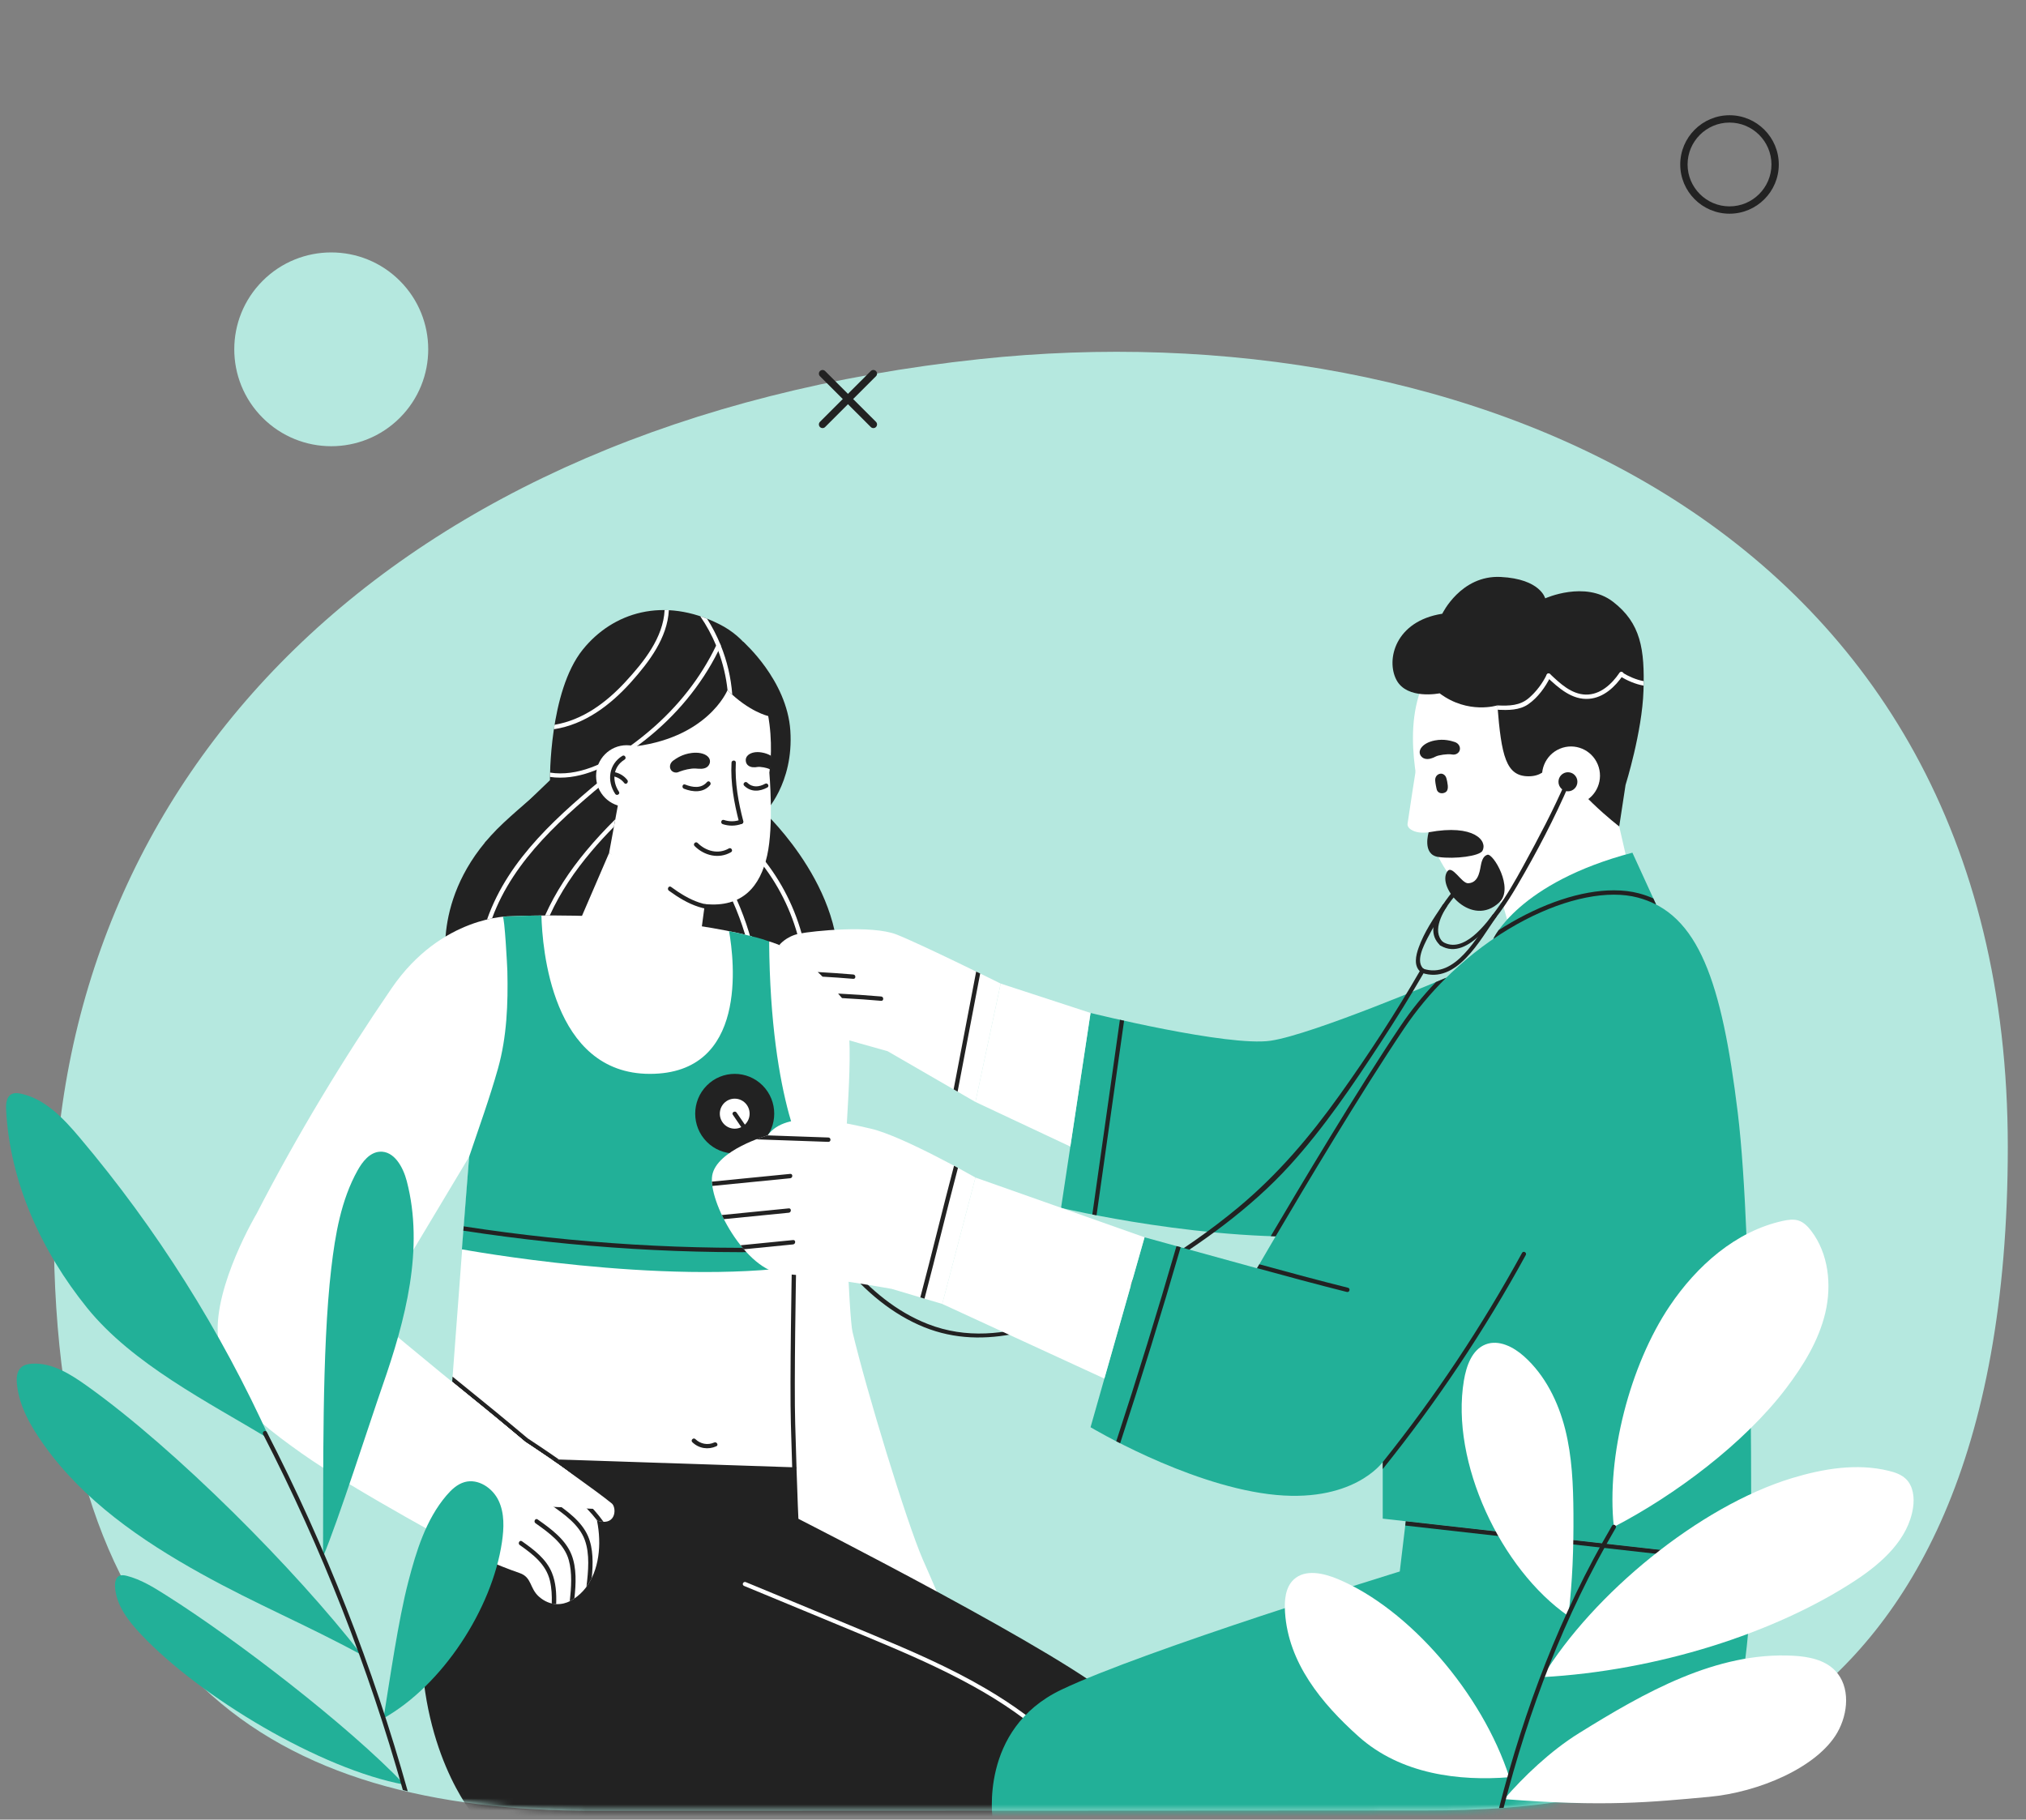 <svg width="334" height="300" viewBox="0 0 334 300" fill="none" xmlns="http://www.w3.org/2000/svg">
<rect x="0" y="0" width="334" height="300" fill="#808080" stroke="none"/>
<g clip-path="url(#clip0_2224_43715)">
<path d="M235.291 298.495C267.207 298.495 331 291.909 331 189.093C331 86.277 240.962 50.727 161.539 59.205C63.979 69.616 8.863 128.432 8.863 202.377C8.863 276.322 44.759 298.56 97.967 298.56C151.175 298.56 223.521 298.497 235.291 298.497V298.495Z" fill="#B5E8DF"/>
<mask id="mask0_2224_43715" style="mask-type:luminance" maskUnits="userSpaceOnUse" x="8" y="58" width="323" height="241">
<path d="M235.291 298.495C267.207 298.495 331 291.909 331 189.093C331 86.277 240.962 50.727 161.539 59.205C63.979 69.616 8.863 128.432 8.863 202.377C8.863 276.322 44.759 298.56 97.967 298.56C151.175 298.56 223.521 298.497 235.291 298.497V298.495Z" fill="white"/>
</mask>
<g mask="url(#mask0_2224_43715)">
<path d="M122.53 105.819C122.53 105.819 129.739 112.125 130.293 120.46C130.876 129.231 126.065 133.983 126.065 133.983C126.065 133.983 140.949 147.876 137.737 163.167C134.526 178.458 73.659 159.491 73.659 159.491C73.659 159.491 70.886 146.994 83.001 135.674C95.116 124.354 122.529 105.819 122.529 105.819H122.53Z" fill="#222222"/>
<path d="M118.993 136.02C127.108 141.935 132.194 151.423 132.673 161.499C132.695 161.958 133.406 161.961 133.384 161.499C132.893 151.151 127.681 141.473 119.351 135.402C118.98 135.131 118.624 135.752 118.993 136.02Z" fill="white"/>
<path d="M115.721 139.857C120.313 146.108 123.271 153.347 124.377 161.043C124.442 161.498 125.128 161.305 125.063 160.853C123.949 153.101 120.961 145.791 116.337 139.496C116.068 139.129 115.449 139.486 115.722 139.857H115.721Z" fill="white"/>
<path d="M139.168 193.343C139.604 182.41 141.147 169.363 138.812 164.559C135.45 157.643 126.801 155.21 126.801 155.21L125.909 189.318C125.909 189.318 125.604 190.948 125.178 193.343H139.168Z" fill="white"/>
<path d="M113.714 192.202C113.714 192.202 109.833 208.7 111.168 215.895C112.573 223.467 116.588 237.275 124.63 244.425C132.672 251.577 141.548 269.479 141.548 269.479C141.548 269.479 152.456 278.679 156.286 276.494C160.114 274.308 154.783 263.217 152.125 257.102C149.434 250.908 142.857 229.337 140.542 219.594C139.926 217.003 139.168 193.343 139.168 193.343L113.714 192.2V192.202Z" fill="white"/>
<path d="M73.067 247.525C73.067 247.525 68.841 257.363 69.478 272.507C70.246 290.769 78.622 300 78.622 300H193.858C193.858 300 193.428 289.745 183.976 280.409C176.842 273.364 131.559 250.38 131.559 250.38L73.067 247.525Z" fill="#222222"/>
<path d="M183.412 299.998H182.658C178.659 290.322 169.699 283.163 160.658 278.13C154.808 274.869 148.666 272.26 142.544 269.709C135.923 266.949 129.291 264.219 122.672 261.474C122.231 261.287 122.526 260.672 122.959 260.851C129.907 263.732 136.859 266.592 143.794 269.494C150.11 272.131 156.458 274.863 162.434 278.359C171.139 283.441 179.605 290.572 183.413 299.998H183.412Z" fill="white"/>
<path d="M131.56 250.38C131.56 250.38 131.363 243.838 131.09 234.722C130.89 228.042 131.247 208.839 131.247 208.839L132.447 192.232L123.969 154.386C123.969 154.386 118.073 152.72 107.525 151.69C95.339 150.502 84.093 151.065 84.093 151.065L77.338 190.724L73.067 247.527L131.56 250.381V250.38Z" fill="white"/>
<path d="M87.01 237.155C86.59 236.804 82.221 233.142 80.023 231.37C78.152 229.858 76.33 228.374 74.608 226.969L74.543 227.837C76.152 229.148 77.844 230.524 79.581 231.93C81.893 233.8 86.59 237.735 86.59 237.735C86.59 237.735 88.689 239.111 90.839 240.588H90.846L92.162 240.638C89.971 239.098 87.538 237.506 87.01 237.155Z" fill="#222222"/>
<path d="M130.602 242.118H131.316L131.094 234.697C130.894 228.211 131.236 209.582 131.251 208.873L132.39 193.069L131.685 193.041L130.539 208.838C130.539 208.838 130.183 228.039 130.381 234.719C130.462 237.455 130.537 239.953 130.602 242.12V242.118Z" fill="#222222"/>
<path d="M131.634 250.655L73.013 248.731L73.384 240.015L131.305 241.929C131.462 247.089 131.634 250.655 131.634 250.655Z" fill="#222222"/>
<path d="M95.212 243.889C94.031 242.599 86.587 237.735 86.587 237.735C86.587 237.735 81.898 233.799 79.581 231.928C69.876 224.091 61.555 217.079 61.555 217.079L77.338 190.724L83.742 167.442L84.093 151.065C84.093 151.065 72.813 150.889 64.558 162.938C56.637 174.498 48.949 187.193 42.298 200.114C42.298 200.114 35.282 211.933 35.924 220.204C36.6 228.933 39.491 232.368 49.77 239.644C58.547 245.856 77.848 256.145 77.848 256.145C77.848 256.145 81.992 258.097 85.654 259.347C87.705 260.047 87.29 261.848 88.831 263.223C90.748 264.933 92.803 264.587 93.959 263.979C100.673 260.45 99.705 248.796 95.212 243.889Z" fill="white"/>
<path d="M133.181 191.832L132.219 208.704C109.126 212.08 76.145 205.976 76.145 205.976L77.338 190.724C78.964 185.892 80.715 181.081 82.096 176.171C83.561 170.965 83.771 165.471 83.642 160.086C83.627 159.456 83.195 151.127 82.876 151.145C83.131 151.13 84.093 151.068 84.093 151.068C84.093 151.068 86.067 150.968 89.258 150.939C89.39 156.172 90.917 177.05 107.133 177.05C123.349 177.05 121.036 158.35 120.195 153.528C122.669 154.022 123.967 154.387 123.967 154.387C123.967 154.387 125.063 154.589 126.797 155.212C127.005 182.235 133.177 191.833 133.177 191.833L133.181 191.832Z" fill="#22B098"/>
<path d="M132.394 205.561L132.359 206.278C113.645 206.915 94.902 205.748 76.387 202.902L76.445 202.192C94.952 205.038 113.695 206.198 132.395 205.56L132.394 205.561Z" fill="#222222"/>
<path d="M126.833 127.381C126.833 127.381 129.193 113.143 119.848 105.772C110.503 98.401 99.562 103.252 95.399 109.43C91.237 115.607 91.469 127.655 93.48 132.97C95.491 138.284 109.918 148.424 116.2 149.056C122.482 149.688 125.338 146.064 126.467 141.065C127.597 136.066 126.833 127.383 126.833 127.383V127.381Z" fill="white"/>
<path d="M114.505 139.484C116.102 141.08 118.498 141.663 120.513 140.504C120.911 140.276 120.553 139.656 120.155 139.885C118.413 140.886 116.379 140.347 115.009 138.977C114.682 138.651 114.18 139.159 114.506 139.483L114.505 139.484Z" fill="#222222"/>
<path d="M116.2 149.054L115.674 152.982L95.399 152.265L100.41 140.643L116.2 149.054Z" fill="white"/>
<path d="M110.991 125.395C111.47 125.052 112.464 124.34 114.026 124.143C115.107 124.006 116.068 124.206 116.616 124.667C116.915 124.92 117.068 125.243 117.045 125.577C117.012 126.052 116.749 126.331 116.535 126.482C116 126.854 115.248 126.746 114.696 126.709C113.857 126.653 112.731 126.955 112.106 127.187C111.898 127.264 111.727 127.353 111.553 127.368C111.161 127.403 110.832 127.23 110.651 126.994C110.282 126.51 110.434 125.793 110.991 125.394V125.395Z" fill="#222222"/>
<path d="M127.076 124.586C127.293 125.508 127.118 126.215 126.936 126.843C126.438 126.563 125.272 126.379 124.881 126.452C124.418 126.538 123.77 126.56 123.33 126.194C123.152 126.051 122.945 125.786 122.939 125.335C122.931 125.02 123.074 124.718 123.337 124.488C123.828 124.065 124.646 123.901 125.564 124.058C126.183 124.158 126.672 124.357 127.077 124.586H127.076Z" fill="#222222"/>
<path d="M120.595 125.737C120.421 129.111 121.007 132.331 121.851 135.582C121.968 136.028 122.654 135.84 122.538 135.391C121.709 132.205 121.135 129.045 121.306 125.737C121.33 125.276 120.619 125.277 120.595 125.737Z" fill="#222222"/>
<path d="M119.147 135.878C120.181 136.219 121.266 136.204 122.289 135.832C122.717 135.677 122.532 134.984 122.1 135.141C121.183 135.474 120.262 135.492 119.335 135.187C118.899 135.044 118.712 135.736 119.146 135.878H119.147Z" fill="#222222"/>
<path d="M112.75 130.036C114.208 130.612 115.947 130.745 117.062 129.44C117.359 129.092 116.858 128.583 116.56 128.934C115.603 130.052 114.165 129.829 112.94 129.345C112.514 129.176 112.329 129.869 112.75 130.036Z" fill="#222222"/>
<path d="M126.142 129.218C125.156 129.755 124.066 129.894 123.189 129.034C122.861 128.712 122.357 129.218 122.686 129.54C123.791 130.624 125.229 130.527 126.502 129.836C126.904 129.617 126.546 128.997 126.143 129.218H126.142Z" fill="#222222"/>
<path d="M119.93 113.785C119.93 113.785 116.623 121.95 103.633 123.174L100.41 140.643L79.936 138.921L90.664 128.636C90.664 128.636 90.501 114.038 96.064 107.114C101.027 100.939 109.42 98.33 118.543 102.888C127.666 107.446 126.648 118.053 126.648 118.053C126.648 118.053 123.547 117.387 119.93 113.785Z" fill="#222222"/>
<path d="M110.265 100.602C110.022 105.159 107.042 109.101 104.031 112.464C100.608 116.277 96.411 119.445 91.316 120.232C91.352 119.988 91.387 119.746 91.43 119.494C96.069 118.713 99.947 115.839 103.113 112.406C106.131 109.137 109.339 105.152 109.567 100.579C109.795 100.579 110.03 100.587 110.265 100.602Z" fill="white"/>
<path d="M118.818 106.401C118.825 106.459 118.811 106.522 118.783 106.587C118.662 106.839 118.54 107.089 118.42 107.333C115.58 113.045 111.375 118.041 106.394 121.97C105.96 122.313 105.511 122.658 105.05 123.001H105.042C104.529 123.389 104.004 123.76 103.456 124.126C99.649 126.684 95.152 128.734 90.668 128.096C90.668 127.902 90.668 127.659 90.676 127.38C95.18 128.075 99.784 125.882 103.633 123.173C104.929 122.263 106.145 121.295 107.241 120.355C111.746 116.506 115.502 111.79 118.064 106.429C118.1 106.364 118.135 106.293 118.164 106.228C118.292 105.955 118.598 106.021 118.74 106.207C118.74 106.207 118.747 106.207 118.747 106.214C118.769 106.272 118.79 106.33 118.812 106.386C118.812 106.386 118.814 106.391 118.819 106.401H118.818Z" fill="white"/>
<path d="M100.928 127.988C93.038 134.524 84.726 141.549 81.119 151.419C80.856 151.469 80.586 151.527 80.293 151.598C83.865 141.407 92.333 134.181 100.423 127.48C100.771 127.193 101.284 127.695 100.928 127.989V127.988Z" fill="white"/>
<path d="M101.434 135.078L101.206 136.318C99.905 137.636 98.651 138.992 97.47 140.396C94.76 143.6 92.39 147.068 90.632 150.932C90.369 150.932 90.106 150.932 89.856 150.939C91.6 147.048 93.925 143.557 96.608 140.325C98.124 138.497 99.746 136.756 101.432 135.079L101.434 135.078Z" fill="white"/>
<path d="M103.309 133.018C106.092 133.018 108.349 130.745 108.349 127.941C108.349 125.137 106.092 122.864 103.309 122.864C100.525 122.864 98.268 125.137 98.268 127.941C98.268 130.745 100.525 133.018 103.309 133.018Z" fill="white"/>
<path d="M102.605 124.617C100.359 125.987 100.006 128.762 101.421 130.893C101.674 131.275 102.291 130.916 102.035 130.532C100.841 128.734 101.032 126.416 102.964 125.237C103.354 124.999 102.997 124.379 102.605 124.618V124.617Z" fill="#222222"/>
<path d="M101.19 128.009C101.892 128.164 102.474 128.534 102.918 129.105C103.2 129.468 103.699 128.957 103.42 128.599C102.91 127.942 102.186 127.498 101.378 127.319C100.932 127.22 100.741 127.911 101.189 128.01L101.19 128.009Z" fill="#222222"/>
<path d="M110.269 146.846C113.306 149.073 116.867 150.858 120.646 149.497C121.073 149.343 120.889 148.65 120.456 148.806C116.829 150.112 113.516 148.344 110.628 146.226C110.258 145.954 109.902 146.576 110.269 146.845V146.846Z" fill="#222222"/>
<path d="M91.656 241.159C91.656 241.159 98.155 245.681 100.855 247.871C101.652 248.517 101.629 251.482 98.788 250.81C95.91 250.13 91.656 241.161 91.656 241.161V241.159Z" fill="white"/>
<path d="M99.492 250.902C99.279 250.902 99.044 250.867 98.788 250.809C98.675 250.781 98.56 250.744 98.44 250.687C98.433 250.673 98.418 250.652 98.405 250.637V250.63C97.423 249.362 96.305 248.2 95.074 247.169C94.426 246.624 93.751 246.115 93.032 245.641C92.647 245.39 93.004 244.774 93.388 245.024C93.58 245.153 93.773 245.282 93.956 245.412H93.963C95.45 246.466 96.796 247.67 97.99 249.017C98.516 249.612 99.022 250.242 99.492 250.902Z" fill="#222222"/>
<path d="M97.555 260.155C97.313 260.672 97.022 261.159 96.68 261.61C96.986 259.059 97.256 256.198 96.402 253.884C95.477 251.368 93.015 249.662 90.923 248.179C90.552 247.914 90.908 247.297 91.278 247.562C93.42 249.075 95.868 250.781 96.942 253.274C97.824 255.324 97.782 257.804 97.554 260.155H97.555Z" fill="#222222"/>
<path d="M94.695 263.525C94.46 263.696 94.212 263.84 93.955 263.976C93.947 263.983 93.94 263.983 93.933 263.983C94.182 261.725 94.345 259.31 93.769 257.218C93.022 254.501 90.454 252.673 88.277 251.133C87.906 250.868 88.262 250.244 88.632 250.51C90.802 252.044 93.229 253.786 94.232 256.358C95.073 258.523 94.958 261.11 94.695 263.526V263.525Z" fill="#222222"/>
<path d="M91.686 264.47C91.451 264.455 91.209 264.427 90.961 264.362C91.003 263.079 90.939 261.804 90.662 260.621C90.022 257.897 87.837 256.248 85.682 254.73C85.312 254.465 85.667 253.841 86.045 254.107C88.009 255.498 90.044 256.996 90.99 259.31C91.63 260.88 91.758 262.672 91.688 264.47H91.686Z" fill="#222222"/>
<path d="M114.133 237.776C115.21 238.818 116.739 239.061 118.094 238.448C118.511 238.26 118.15 237.642 117.735 237.83C116.679 238.308 115.466 238.072 114.637 237.269C114.306 236.949 113.803 237.455 114.135 237.775L114.133 237.776Z" fill="#222222"/>
<path d="M120.717 114.522C120.604 114.421 120.482 114.315 120.369 114.207H120.362C120.227 114.078 120.077 113.934 119.942 113.798C119.707 111.583 119.194 109.412 118.418 107.333C118.305 107.025 118.183 106.723 118.063 106.43C117.358 104.739 116.484 103.119 115.438 101.599C115.637 101.664 115.843 101.735 116.05 101.813C116.221 101.879 116.391 101.942 116.563 102.007C117.416 103.341 118.142 104.752 118.74 106.207C118.74 106.207 118.747 106.207 118.747 106.214C118.769 106.272 118.79 106.33 118.812 106.386C118.812 106.386 118.814 106.391 118.819 106.401C119.865 108.982 120.513 111.727 120.719 114.522H120.717Z" fill="white"/>
<path d="M97.898 248.737L73.064 247.525L74.544 227.837C76.153 229.148 77.845 230.524 79.581 231.93C81.894 233.8 86.591 237.735 86.591 237.735C86.591 237.735 94.033 242.602 95.214 243.892C96.36 245.147 97.278 246.846 97.897 248.737H97.898Z" fill="white"/>
<path d="M97.898 248.737L73.064 247.525L74.544 227.837C76.153 229.148 77.845 230.524 79.581 231.93C81.894 233.8 86.591 237.735 86.591 237.735C86.591 237.735 94.033 242.602 95.214 243.892C96.36 245.147 97.278 246.846 97.897 248.737H97.898Z" fill="white"/>
<path d="M241.293 144.756C239.365 147.262 233.988 152.595 237.392 155.833C237.726 156.15 238.229 155.644 237.895 155.327C235.933 153.463 237.968 150.118 239.217 148.504C240.061 147.412 240.953 146.358 241.795 145.263C242.073 144.904 241.572 144.392 241.293 144.757V144.756Z" fill="#222222"/>
<path d="M265.556 130.234L268.001 140.887L248.462 151.619L246.927 146.213L265.556 130.234Z" fill="white"/>
<path d="M266.358 130.729C265.249 136.552 261.898 145.133 250.988 148.23C240.079 151.327 236.099 140.22 234.856 134.717C233.615 129.213 230.662 117.965 236.102 110.063C242.374 100.955 259.762 99.792 263.651 109.248C267.199 117.877 267.462 124.928 266.357 130.727L266.358 130.729Z" fill="white"/>
<path d="M246.855 116.293C246.855 116.293 242.037 117.837 237.33 114.309C237.33 114.309 231.967 115.411 230.214 112.104C228.463 108.797 229.995 102.401 237.768 101.188C237.768 101.188 240.833 94.792 247.401 95.123C253.969 95.455 254.736 98.653 254.736 98.653C254.736 98.653 261.305 95.675 265.903 99.205C270.501 102.734 271.158 107.034 270.939 113.871C270.72 120.707 267.983 129.419 267.983 129.419L266.939 136.256C266.939 136.256 259.116 130.296 256.051 124.29C256.051 124.29 255.722 127.987 252.001 127.987C248.28 127.987 247.513 124.679 246.856 116.298L246.855 116.293Z" fill="#222222"/>
<path d="M255.609 111.568C254.791 113.26 253.51 115.024 251.958 116.098C250.485 117.123 248.635 117.094 246.921 117.023H246.913C246.891 116.786 246.878 116.549 246.856 116.307H246.913C248.778 116.385 250.577 116.364 252.065 115.067C253.296 113.998 254.285 112.672 254.998 111.21C255.198 110.794 255.809 111.16 255.61 111.568H255.609Z" fill="white"/>
<path d="M255.049 111.644C256.934 113.43 259.166 115.431 261.944 115.216C264.385 115.028 266.288 113.22 267.6 111.28C267.858 110.898 267.241 110.538 266.986 110.919C265.727 112.78 263.817 114.568 261.43 114.518C259.061 114.467 257.174 112.674 255.553 111.138C255.22 110.823 254.716 111.327 255.051 111.644H255.049Z" fill="white"/>
<path d="M270.964 112.299C270.964 112.543 270.964 112.786 270.957 113.038C269.591 112.801 268.246 112.199 267.108 111.518C266.717 111.281 267.072 110.666 267.471 110.901C268.502 111.524 269.72 112.07 270.964 112.298V112.299Z" fill="white"/>
<path d="M233.844 124.286C233.844 124.286 233.249 127.692 232.045 135.816C231.88 136.925 234.422 138.08 237.642 136.555C240.272 135.31 233.844 124.286 233.844 124.286Z" fill="white"/>
<path d="M238.438 161.187C238.438 161.187 216.475 170.556 209.469 171.585C202.463 172.614 179.784 167.006 179.784 167.006L174.923 199.142C174.923 199.142 199.489 205.023 220.362 203.7C241.235 202.377 238.439 161.187 238.439 161.187H238.438Z" fill="#22B098"/>
<path d="M185.314 168.284C183.805 178.984 182.283 189.671 180.774 200.366C180.532 200.323 180.304 200.28 180.077 200.237L184.624 168.135C184.844 168.185 185.079 168.235 185.314 168.286V168.284Z" fill="#222222"/>
<path d="M189.889 209.999C198.057 205.012 206.162 199.247 212.645 192.118C218.265 185.938 223.024 178.899 227.592 171.917C230.098 168.084 232.53 164.198 234.818 160.23C235.049 159.83 234.434 159.469 234.204 159.869C230.108 166.97 225.616 173.863 220.855 180.529C215.927 187.427 210.672 193.625 204.158 199.052C199.56 202.883 194.631 206.267 189.53 209.381C189.14 209.619 189.497 210.239 189.889 209.999Z" fill="#222222"/>
<path d="M125.729 188.252C128.273 185.69 128.273 181.535 125.729 178.973C123.185 176.41 119.061 176.41 116.517 178.973C113.973 181.535 113.973 185.69 116.517 188.252C119.061 190.814 123.185 190.814 125.729 188.252Z" fill="#222222"/>
<path d="M123.579 183.612C123.579 184.978 122.48 186.086 121.123 186.086C119.765 186.086 118.667 184.979 118.667 183.612C118.667 182.244 119.765 181.138 121.123 181.138C122.48 181.138 123.579 182.244 123.579 183.612Z" fill="white"/>
<path d="M120.816 183.794C126.293 191.919 132.14 199.889 138.225 207.562C141.814 212.087 146.165 216.059 151.466 218.437C156.436 220.666 161.534 220.963 166.858 219.975C175.193 218.427 182.618 214.181 189.89 210.002C190.288 209.773 189.93 209.154 189.532 209.384C178.829 215.537 165.541 223.217 152.957 218.292C142.515 214.205 136.206 203.947 129.854 195.249C127.004 191.345 124.135 187.444 121.431 183.434C121.176 183.055 120.559 183.413 120.817 183.795L120.816 183.794Z" fill="#222222"/>
<path d="M188.688 203.993L179.784 235.31C179.784 235.31 195.257 244.572 209.122 246.337C222.989 248.101 227.952 241.044 227.952 241.044V250.38L288.671 257.216C288.671 257.216 289.109 204.949 286.482 183.447C283.855 161.945 280.059 150.624 269.989 147.978C259.918 145.333 241.927 154.007 231.454 169.591C221.558 184.318 207.224 209.1 207.224 209.1L188.687 203.994L188.688 203.993Z" fill="#22B098"/>
<path d="M246.177 154.802C246.177 154.802 250.285 145.541 269.113 140.584L273.022 149.131L246.177 154.8V154.802Z" fill="#22B098"/>
<path d="M231.748 250.807L230.761 259.091C230.761 259.091 188.487 272.103 174.922 278.608C161.356 285.113 163.655 300 163.655 300H272.251C272.251 300 288.671 300.431 288.671 257.216L231.748 250.807Z" fill="#22B098"/>
<path d="M179.784 167.006L164.97 162.165L160.809 181.682L176.452 189.035L179.784 167.006Z" fill="white"/>
<path d="M188.688 203.993L160.809 194.143L155.335 214.983L182.064 227.291L188.688 203.993Z" fill="white"/>
<path d="M164.97 162.165C164.97 162.165 151.906 155.696 147.819 154.08C143.732 152.462 133.952 153.492 131.763 153.933C129.574 154.374 128.476 155.808 128.476 155.808C128.476 155.808 131.909 157.866 134.555 160.045C135.952 161.194 138.811 164.562 138.811 164.562C138.811 164.562 134.187 164.305 132.492 164.74C130.745 165.188 131.981 169.077 134.973 170.033C137.966 170.989 146.335 173.317 146.335 173.317L160.808 181.685L164.968 162.168L164.97 162.165Z" fill="white"/>
<path d="M160.809 194.143C160.809 194.143 148.823 187.299 143.568 186.086C138.313 184.873 129.61 182.896 126.546 187.196C126.546 187.196 118.147 189.593 117.415 193.784C116.684 197.975 122.918 209.646 129.172 210.032C135.426 210.418 147.016 212.502 147.016 212.502L155.336 214.983L160.809 194.143Z" fill="white"/>
<path d="M260.819 132.33C263.257 131.313 264.414 128.498 263.405 126.042C262.395 123.587 259.6 122.421 257.162 123.438C254.725 124.455 253.567 127.27 254.577 129.726C255.587 132.181 258.381 133.347 260.819 132.33Z" fill="white"/>
<path d="M260.046 128.892C260.046 129.759 259.348 130.464 258.485 130.464C257.623 130.464 256.925 129.761 256.925 128.892C256.925 128.024 257.623 127.321 258.485 127.321C259.348 127.321 260.046 128.024 260.046 128.892Z" fill="#222222"/>
<path d="M237.463 155.889C239.878 157.353 242.242 155.824 244.055 154.106C246.514 151.774 248.428 148.903 250.135 145.988C253.32 140.548 256.3 134.869 258.793 129.073C258.973 128.654 258.361 128.288 258.178 128.712C256.11 133.518 253.642 138.162 251.137 142.749C249.799 145.199 248.413 147.634 246.765 149.889C244.961 152.357 241.279 157.365 237.823 155.269C237.429 155.031 237.07 155.651 237.464 155.888L237.463 155.889Z" fill="#222222"/>
<path d="M194.643 205.632C191.505 216.463 188.174 227.234 184.666 237.95C184.446 237.842 184.233 237.735 184.025 237.627C187.519 226.962 190.827 216.225 193.952 205.446L194.643 205.632Z" fill="#222222"/>
<path d="M157.925 192.553C156.026 199.727 154.304 206.938 152.41 214.112L151.72 213.904C153.634 206.688 155.37 199.419 157.277 192.202C157.498 192.323 157.718 192.439 157.925 192.553Z" fill="#222222"/>
<path d="M161.589 160.5C160.344 166.994 159.107 173.487 157.868 179.982L157.213 179.601C158.451 173.129 159.69 166.658 160.927 160.185C161.154 160.293 161.375 160.4 161.588 160.5H161.589Z" fill="#222222"/>
<path d="M251.532 206.923C244.723 219.372 236.831 231.178 227.952 242.208V241.061C236.59 230.268 244.275 218.714 250.921 206.565C251.141 206.156 251.754 206.522 251.534 206.923H251.532Z" fill="#222222"/>
<path d="M239.817 122.334C239.258 122.155 238.094 121.783 236.547 122.078C235.475 122.28 234.623 122.767 234.241 123.375C234.032 123.708 233.985 124.064 234.108 124.374C234.283 124.817 234.618 125 234.869 125.077C235.491 125.267 236.203 124.993 236.69 124.727C237.114 124.493 238.694 124.259 239.3 124.383C239.516 124.428 239.712 124.423 239.882 124.385C240.267 124.297 240.527 124.031 240.627 123.75C240.831 123.176 240.468 122.539 239.817 122.332V122.334Z" fill="#222222"/>
<path d="M235.527 137.217C235.527 137.217 234.385 140.907 237.138 141.293C239.891 141.679 243.921 141.136 244.391 140.276C245.267 138.678 243.082 135.813 235.527 137.217Z" fill="#222222"/>
<path d="M238.05 127.722C237.874 127.591 237.659 127.526 237.429 127.565C236.951 127.645 236.562 128.059 236.6 128.692C236.628 129.162 236.821 130.032 236.821 130.032C236.878 130.379 237.067 130.563 237.217 130.655C237.402 130.769 237.633 130.81 237.868 130.772C238.873 130.604 238.736 129.696 238.579 128.855C238.537 128.627 238.438 128.18 238.307 127.99C238.237 127.884 238.15 127.793 238.052 127.722H238.05Z" fill="#222222"/>
<path d="M272.565 148.129C271.811 147.785 271.006 147.506 270.168 147.283C268.922 146.953 267.535 146.789 266.061 146.789H266.054C260.704 146.789 254.278 148.918 247.966 152.788C247.661 152.974 247.354 153.168 247.048 153.368C246.415 154.257 246.173 154.802 246.173 154.802H246.18C253.054 150.108 260.291 147.505 266.061 147.505C267.463 147.505 268.787 147.663 269.99 147.978C271.071 148.266 272.074 148.644 273.013 149.133H273.021L272.565 148.129ZM231.751 250.809L231.665 251.519L288.59 257.927L288.668 257.934C288.675 257.697 288.675 257.461 288.675 257.218L231.751 250.81V250.809ZM236.723 161.912C234.561 164.178 232.597 166.613 230.868 169.187C223.731 179.809 214.202 195.799 209.492 203.805C209.763 203.82 210.033 203.827 210.296 203.84C215.048 195.762 224.384 180.109 231.458 169.588C233.522 166.513 235.885 163.703 238.425 161.194C238.317 161.237 237.706 161.495 236.723 161.911V161.912Z" fill="#222222"/>
<path d="M130.274 194.259C125.997 194.682 121.713 195.105 117.437 195.527C117.401 195.283 117.379 195.04 117.366 194.817C121.671 194.394 125.977 193.964 130.274 193.541C130.729 193.498 130.729 194.214 130.274 194.257V194.259Z" fill="#222222"/>
<path d="M130.039 199.943C126.467 200.301 122.902 200.653 119.336 201.004C119.216 200.774 119.109 200.552 119.001 200.323L130.037 199.226C130.493 199.184 130.485 199.9 130.037 199.943H130.039Z" fill="#222222"/>
<path d="M130.75 205.168C128.045 205.433 125.335 205.705 122.631 205.97C122.446 205.755 122.269 205.533 122.083 205.31C124.972 205.023 127.861 204.737 130.75 204.45C131.205 204.4 131.198 205.116 130.75 205.166V205.168Z" fill="#222222"/>
<path d="M136.565 188.26C132.601 188.116 128.63 187.988 124.668 187.844C125.771 187.421 126.547 187.199 126.547 187.199C126.547 187.199 126.547 187.191 126.554 187.191C129.892 187.313 133.228 187.421 136.566 187.542C137.022 187.557 137.022 188.273 136.566 188.258L136.565 188.26Z" fill="#222222"/>
<path d="M145.266 165.008C142.946 164.814 141.717 164.716 139.397 164.595C139.717 164.61 138.811 164.556 138.811 164.556C138.811 164.556 138.555 164.262 138.17 163.811C140.54 163.932 142.902 164.09 145.265 164.292C145.72 164.327 145.72 165.045 145.265 165.008H145.266Z" fill="#222222"/>
<path d="M140.669 161.382C138.983 161.239 137.289 161.117 135.602 161.024C135.317 160.73 135.047 160.472 134.806 160.258C136.763 160.366 138.712 160.502 140.669 160.666C141.125 160.702 141.125 161.419 140.669 161.382Z" fill="#222222"/>
<path d="M222.037 213.008C217.085 211.76 212.153 210.434 207.23 209.08C207.265 209.023 207.393 208.801 207.608 208.443C212.467 209.783 217.342 211.087 222.23 212.314C222.67 212.428 222.485 213.123 222.037 213.009V213.008Z" fill="#222222"/>
<path d="M238.563 143.72C236.891 146.397 242.658 153.05 247.182 148.766C249.636 146.442 246.142 140.637 245.212 140.926C244.763 141.065 244.434 141.424 244.209 142.298C243.968 143.234 243.917 145.541 242.038 145.624C240.937 145.673 239.371 142.428 238.565 143.72H238.563Z" fill="#222222"/>
<path d="M234.416 160.395C240.123 162.34 244.012 154.972 246.675 151.182C246.94 150.805 246.324 150.447 246.061 150.821C243.592 154.334 239.901 161.508 234.605 159.704C234.17 159.556 233.984 160.249 234.416 160.395Z" fill="#222222"/>
<path d="M237.866 149.148C236.356 151.366 234.792 153.676 233.879 156.222C233.403 157.551 232.992 159.296 234.26 160.302C234.615 160.585 235.122 160.08 234.762 159.796C233.262 158.606 234.703 155.921 235.351 154.636C236.255 152.846 237.355 151.163 238.48 149.51C238.741 149.128 238.123 148.77 237.866 149.149V149.148Z" fill="#222222"/>
</g>
<path d="M247.978 296.623C251.122 292.961 255.603 288.671 260.301 285.753C271.127 279.03 282.935 272.3 295.634 272.984C298.139 273.118 300.813 273.639 302.554 275.456C305.069 278.08 304.703 282.496 302.892 285.654C299.617 291.361 289.999 295.494 281.737 296.25C272.176 297.125 264.695 297.927 247.977 296.623H247.978Z" fill="white"/>
<path d="M266.055 251.738C264.793 240.1 268.731 225.04 275.246 215.346C279.717 208.694 286.156 202.975 293.951 201.283C294.791 201.101 295.68 200.968 296.497 201.235C297.361 201.514 298.03 202.202 298.584 202.926C301.449 206.67 302 211.84 300.916 216.439C299.832 221.039 297.287 225.154 294.437 228.91C287.575 237.955 276.107 246.54 266.053 251.74L266.055 251.738Z" fill="white"/>
<path d="M254.271 276.511C262.606 262.795 280.148 248.336 295.434 243.697C300.606 242.129 306.153 241.208 311.4 242.503C312.422 242.754 313.46 243.111 314.214 243.847C315.417 245.022 315.629 246.908 315.379 248.577C314.599 253.774 310.287 257.662 305.919 260.537C292.643 269.277 273.127 275.483 254.273 276.511H254.271Z" fill="white"/>
<path d="M258.547 266.433C259.246 260.833 259.431 255.18 259.393 249.536C259.361 244.868 259.171 240.157 258.03 235.631C256.887 231.106 254.723 226.736 251.259 223.633C249.513 222.07 247.079 220.809 244.902 221.659C242.65 222.538 241.73 225.223 241.33 227.624C239.09 241.041 247.42 258.72 258.55 266.43L258.547 266.433Z" fill="white"/>
<path d="M248.824 293.015C244.336 279.159 232.262 265.238 220.56 260.345C218.183 259.35 215.154 258.658 213.272 260.426C211.868 261.746 211.721 263.917 211.847 265.847C212.385 274.12 217.806 280.781 223.958 286.288C230.981 292.573 240.618 293.664 248.824 293.014V293.015Z" fill="white"/>
<path d="M266.361 251.92C257.886 266.413 252.037 281.837 247.881 298.05C247.631 298.072 247.376 298.085 247.127 298.1C251.311 281.737 257.197 266.177 265.75 251.555C265.985 251.161 266.596 251.519 266.362 251.92H266.361Z" fill="#222222"/>
<path d="M67.058 194.724C66.453 192.402 64.96 189.707 62.583 189.886C60.945 190.009 59.77 191.504 58.963 192.945C56.221 197.85 55.264 203.546 54.609 209.137C53.025 222.653 53.334 243.037 53.256 256.647C55.675 250.99 61.041 234.253 63.068 228.444C66.851 217.6 69.958 205.843 67.058 194.725V194.724Z" fill="#22B098"/>
<path d="M82.196 247.408C81.203 245.31 78.817 243.728 76.594 244.353C75.384 244.692 74.417 245.602 73.599 246.562C70.217 250.535 68.627 255.713 67.313 260.775C65.651 267.172 64.288 276.769 63.23 283.295C72.91 277.861 81.119 265.296 82.75 254.254C83.089 251.954 83.191 249.505 82.196 247.408Z" fill="#22B098"/>
<path d="M13.12 187.538C10.473 184.406 7.461 181.185 3.468 180.324C2.935 180.208 2.347 180.146 1.87 180.411C1.047 180.868 0.962 182.008 1.009 182.953C1.608 194.907 6.85 206.322 14.344 215.611C21.836 224.896 34.33 231.175 44.522 237.324C36.411 219.369 25.813 202.558 13.119 187.538H13.12Z" fill="#22B098"/>
<path d="M14.413 228.547C11.695 226.606 8.66 224.658 5.332 224.831C4.654 224.867 3.937 225.012 3.443 225.482C2.756 226.136 2.695 227.209 2.787 228.156C3.142 231.822 5.055 235.142 7.181 238.139C13.742 247.394 23.241 253.943 33.126 259.436C42.327 264.547 50.337 267.8 59.657 272.868C48.625 258.658 29.019 238.983 14.413 228.546V228.547Z" fill="#22B098"/>
<path d="M27.39 263.011C25.343 261.721 23.254 260.411 20.914 259.814C20.497 259.707 20.035 259.629 19.651 259.824C19.06 260.124 18.929 260.914 18.963 261.58C19.123 264.66 21.18 267.278 23.291 269.511C33.005 279.786 52.837 291.697 66.695 294.242C57.374 284.442 38.809 270.213 27.388 263.011H27.39Z" fill="#22B098"/>
<path d="M67.215 295.325C66.945 295.26 66.674 295.197 66.412 295.124C60.719 274.848 52.991 255.18 43.372 236.467C43.159 236.058 43.777 235.693 43.984 236.101C53.697 254.988 61.489 274.848 67.217 295.325H67.215Z" fill="#222222"/>
</g>
<path d="M65.913 68.889C72.156 62.65 72.156 52.535 65.913 46.296C59.67 40.058 49.547 40.058 43.304 46.296C37.061 52.535 37.061 62.65 43.304 68.889C49.547 75.128 59.67 75.128 65.913 68.889Z" fill="#B5E8DF"/>
<path d="M285.122 35.233C280.642 35.233 277 31.593 277 27.116C277 22.64 280.642 19 285.122 19C289.602 19 293.245 22.64 293.245 27.116C293.245 31.593 289.602 35.233 285.122 35.233ZM285.122 20.208C281.311 20.208 278.209 23.308 278.209 27.116C278.209 30.925 281.311 34.025 285.122 34.025C288.934 34.025 292.036 30.925 292.036 27.116C292.036 23.308 288.934 20.208 285.122 20.208Z" fill="#222222"/>
<path d="M143.982 70.58C143.829 70.58 143.676 70.524 143.555 70.403L135.175 62.029C134.942 61.795 134.942 61.409 135.175 61.175C135.409 60.942 135.796 60.942 136.029 61.175L144.41 69.549C144.643 69.783 144.643 70.169 144.41 70.403C144.289 70.524 144.136 70.58 143.982 70.58Z" fill="#222222"/>
<path d="M135.602 70.58C135.449 70.58 135.296 70.524 135.175 70.403C134.942 70.169 134.942 69.783 135.175 69.549L143.555 61.175C143.789 60.942 144.176 60.942 144.41 61.175C144.643 61.409 144.643 61.795 144.41 62.029L136.029 70.403C135.909 70.524 135.755 70.58 135.602 70.58Z" fill="#222222"/>
<defs>
<clipPath id="clip0_2224_43715">
<rect width="330" height="242" fill="white" transform="translate(1 58)"/>
</clipPath>
</defs>
</svg>
